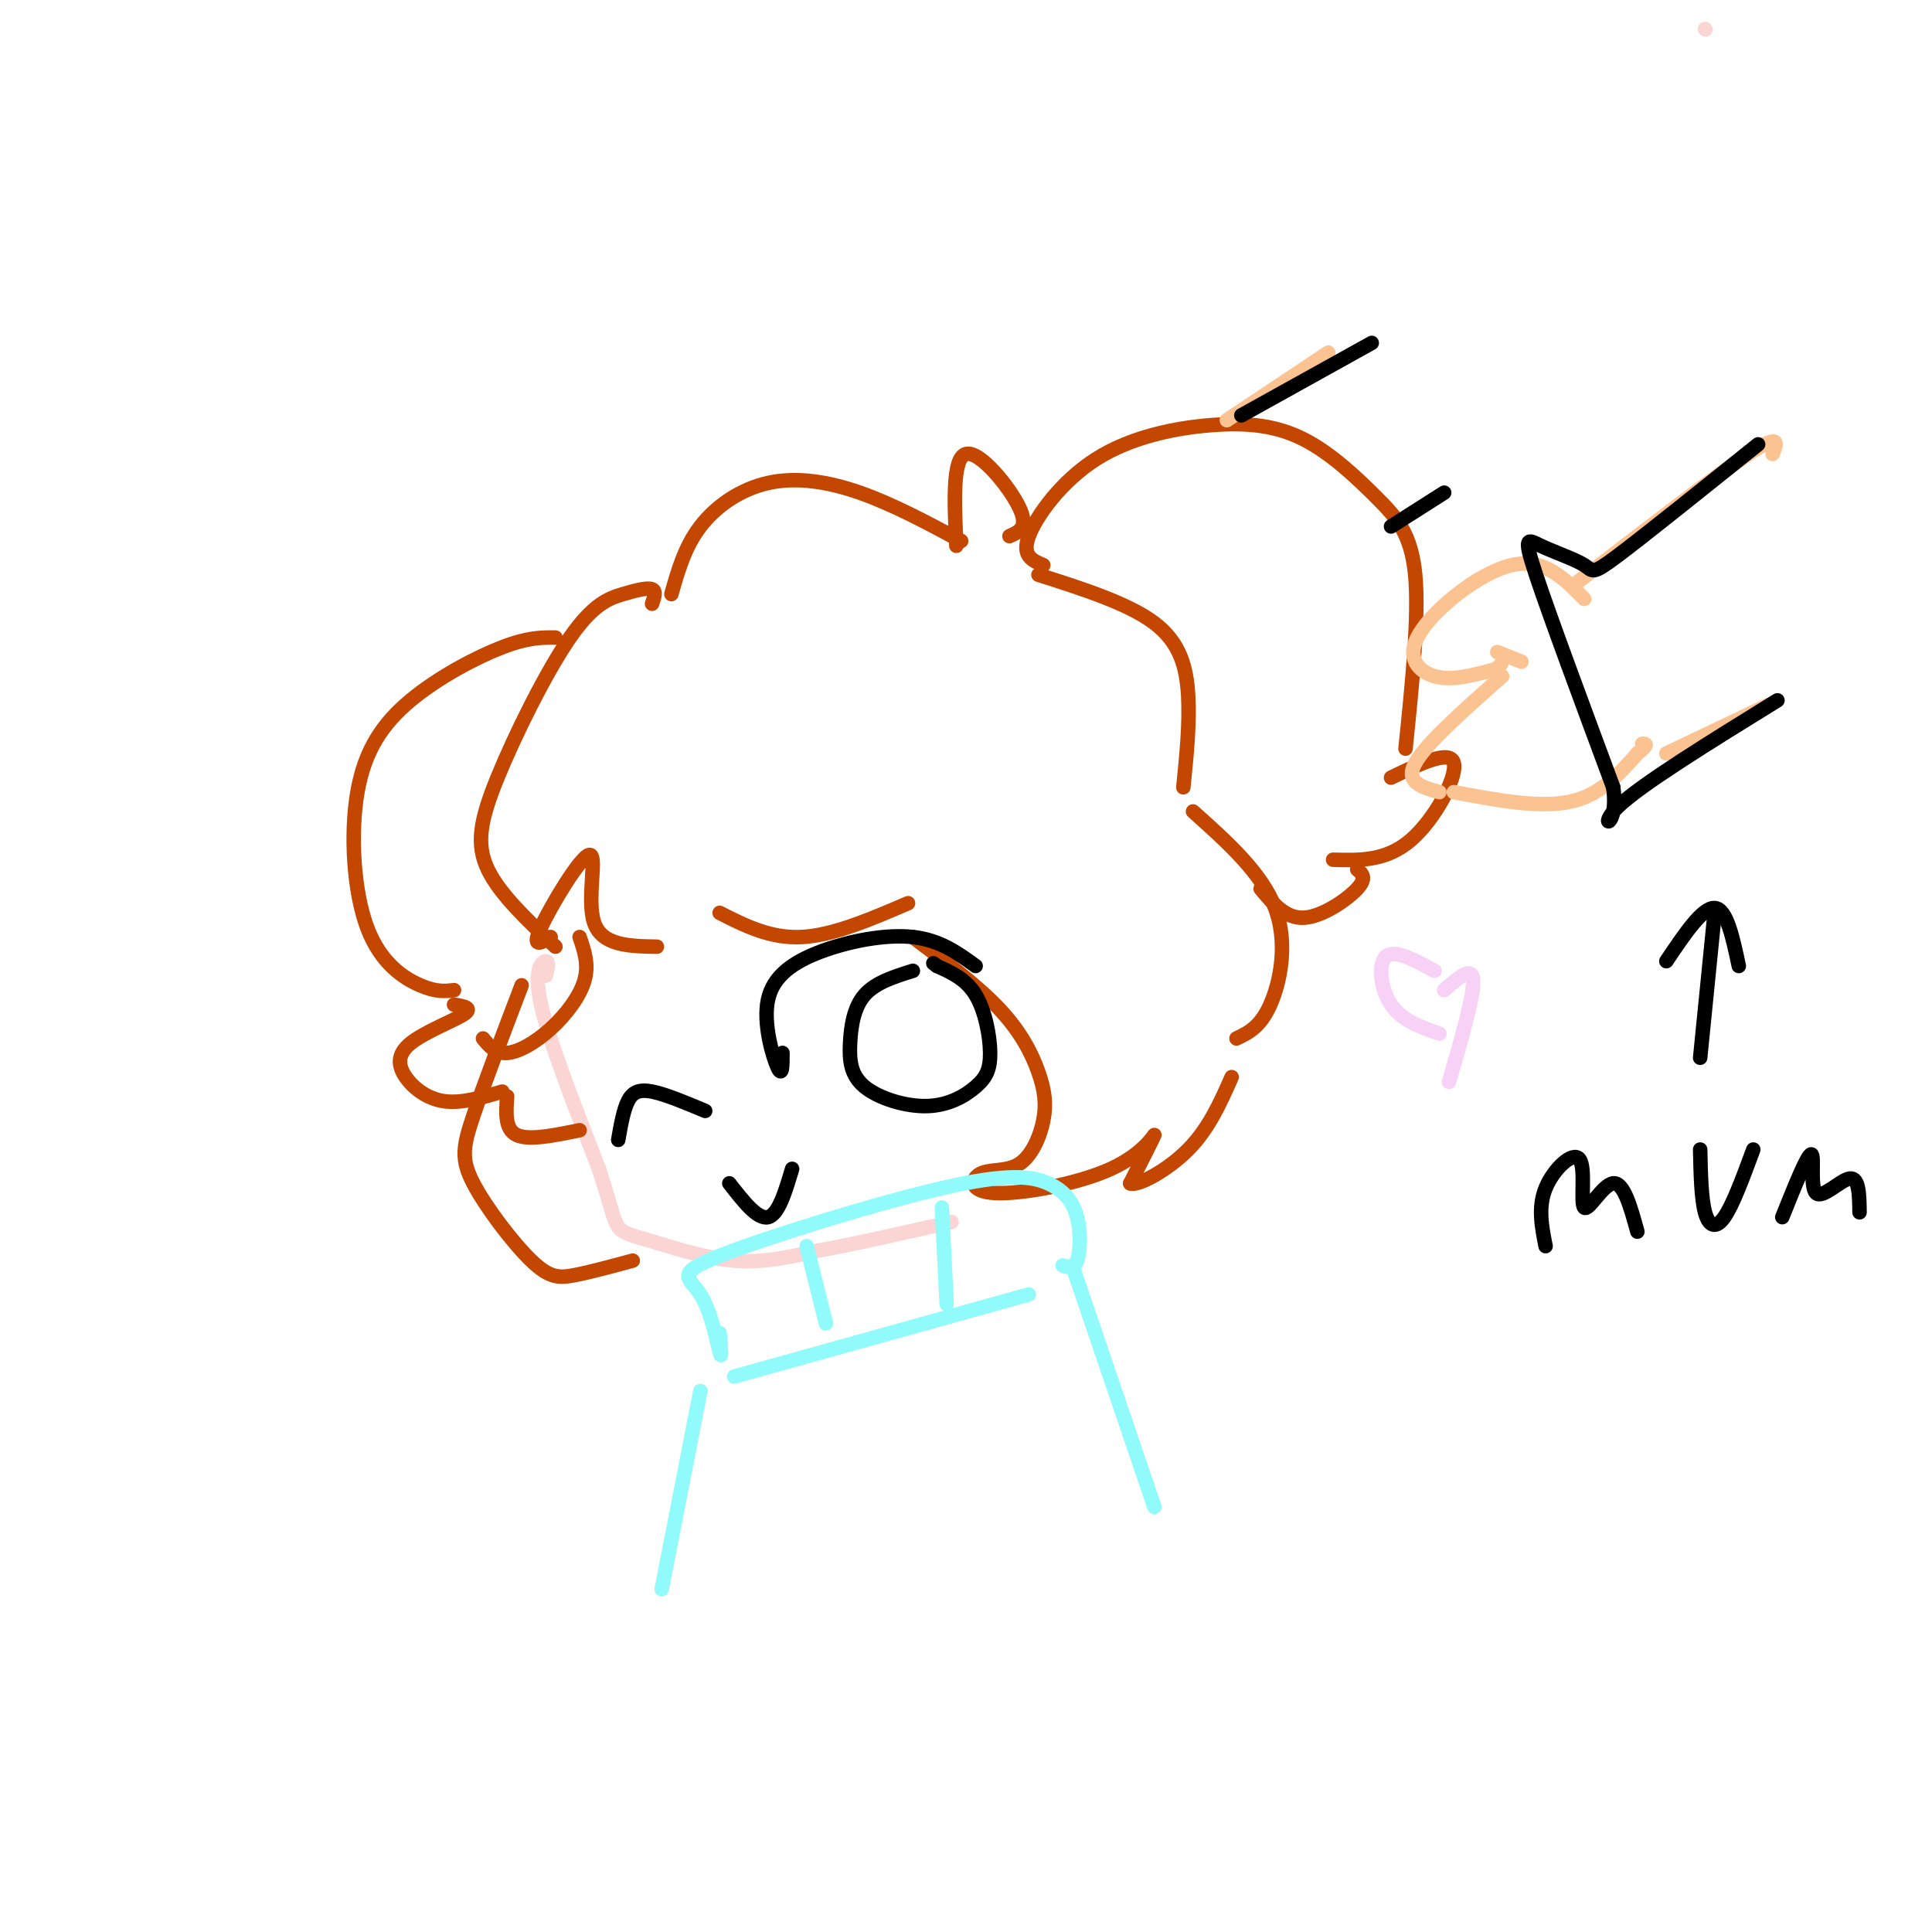 <svg viewBox='0 0 400 400' version='1.1' xmlns='http://www.w3.org/2000/svg' xmlns:xlink='http://www.w3.org/1999/xlink'><g fill='none' stroke='rgb(195,71,1)' stroke-width='3' stroke-linecap='round' stroke-linejoin='round'><path d='M135,125c0.457,-1.310 0.915,-2.620 0,-3c-0.915,-0.380 -3.201,0.169 -6,1c-2.799,0.831 -6.111,1.944 -11,9c-4.889,7.056 -11.355,20.053 -15,29c-3.645,8.947 -4.470,13.842 -2,19c2.470,5.158 8.235,10.579 14,16'/><path d='M114,194c-2.024,1.238 -4.048,2.476 -2,-2c2.048,-4.476 8.167,-14.667 10,-15c1.833,-0.333 -0.619,9.190 1,14c1.619,4.810 7.310,4.905 13,5'/><path d='M149,189c5.250,2.667 10.500,5.333 17,5c6.500,-0.333 14.250,-3.667 22,-7'/><path d='M198,113c-0.422,-9.111 -0.844,-18.222 2,-19c2.844,-0.778 8.956,6.778 11,11c2.044,4.222 0.022,5.111 -2,6'/><path d='M199,112c-7.107,-3.815 -14.214,-7.631 -21,-10c-6.786,-2.369 -13.250,-3.292 -19,-2c-5.750,1.292 -10.786,4.798 -14,9c-3.214,4.202 -4.607,9.101 -6,14'/><path d='M215,119c9.333,2.978 18.667,5.956 24,10c5.333,4.044 6.667,9.156 7,15c0.333,5.844 -0.333,12.422 -1,19'/><path d='M189,194c6.757,5.099 13.514,10.199 18,15c4.486,4.801 6.702,9.304 8,13c1.298,3.696 1.678,6.584 1,10c-0.678,3.416 -2.416,7.359 -5,9c-2.584,1.641 -6.016,0.981 -8,2c-1.984,1.019 -2.522,3.716 3,4c5.522,0.284 17.102,-1.847 24,-5c6.898,-3.153 9.114,-7.330 9,-7c-0.114,0.330 -2.557,5.165 -5,10'/><path d='M234,245c1.489,0.667 7.711,-2.667 12,-7c4.289,-4.333 6.644,-9.667 9,-15'/><path d='M247,168c7.133,6.378 14.267,12.756 17,20c2.733,7.244 1.067,15.356 -1,20c-2.067,4.644 -4.533,5.822 -7,7'/></g>
<g fill='none' stroke='rgb(251,212,212)' stroke-width='3' stroke-linecap='round' stroke-linejoin='round'><path d='M353,6c0.000,0.000 0.100,0.100 0.1,0.1'/><path d='M113,202c0.378,-1.511 0.756,-3.022 0,-3c-0.756,0.022 -2.644,1.578 -1,9c1.644,7.422 6.822,20.711 12,34'/><path d='M124,242c2.555,7.866 2.943,10.531 4,12c1.057,1.469 2.785,1.742 7,3c4.215,1.258 10.919,3.502 17,4c6.081,0.498 11.541,-0.751 17,-2'/><path d='M169,259c7.500,-1.333 17.750,-3.667 28,-6'/></g>
<g fill='none' stroke='rgb(0,0,0)' stroke-width='3' stroke-linecap='round' stroke-linejoin='round'><path d='M162,218c0.006,2.584 0.013,5.167 -1,3c-1.013,-2.167 -3.045,-9.086 -2,-14c1.045,-4.914 5.166,-7.823 11,-10c5.834,-2.177 13.381,-3.622 19,-3c5.619,0.622 9.309,3.311 13,6'/><path d='M189,201c-3.882,1.215 -7.763,2.430 -10,5c-2.237,2.570 -2.829,6.495 -3,10c-0.171,3.505 0.078,6.591 3,9c2.922,2.409 8.515,4.140 13,4c4.485,-0.140 7.862,-2.151 10,-4c2.138,-1.849 3.037,-3.536 3,-7c-0.037,-3.464 -1.011,-8.704 -3,-12c-1.989,-3.296 -4.995,-4.648 -8,-6'/><path d='M194,200c-1.333,-1.000 -0.667,-0.500 0,0'/><path d='M151,245c2.917,3.750 5.833,7.500 8,7c2.167,-0.500 3.583,-5.250 5,-10'/><path d='M128,236c0.533,-3.067 1.067,-6.133 2,-8c0.933,-1.867 2.267,-2.533 5,-2c2.733,0.533 6.867,2.267 11,4'/></g>
<g fill='none' stroke='rgb(195,71,1)' stroke-width='3' stroke-linecap='round' stroke-linejoin='round'><path d='M216,117c-2.252,-0.940 -4.504,-1.879 -3,-6c1.504,-4.121 6.763,-11.422 14,-16c7.237,-4.578 16.453,-6.431 24,-7c7.547,-0.569 13.425,0.146 19,3c5.575,2.854 10.847,7.845 15,12c4.153,4.155 7.187,7.473 8,16c0.813,8.527 -0.593,22.264 -2,36'/><path d='M288,161c6.133,-2.956 12.267,-5.911 13,-3c0.733,2.911 -3.933,11.689 -9,16c-5.067,4.311 -10.533,4.156 -16,4'/><path d='M281,180c1.022,0.889 2.044,1.778 0,4c-2.044,2.222 -7.156,5.778 -11,6c-3.844,0.222 -6.422,-2.889 -9,-6'/><path d='M115,132c-2.827,-0.026 -5.654,-0.052 -11,2c-5.346,2.052 -13.212,6.182 -19,11c-5.788,4.818 -9.500,10.322 -11,19c-1.500,8.678 -0.788,20.529 2,28c2.788,7.471 7.654,10.563 11,12c3.346,1.437 5.173,1.218 7,1'/><path d='M94,208c2.016,0.335 4.032,0.670 2,2c-2.032,1.330 -8.112,3.656 -11,6c-2.888,2.344 -2.585,4.708 -1,7c1.585,2.292 4.453,4.512 8,5c3.547,0.488 7.774,-0.756 12,-2'/><path d='M105,227c-0.250,3.417 -0.500,6.833 2,8c2.500,1.167 7.750,0.083 13,-1'/><path d='M108,204c-3.915,10.282 -7.831,20.565 -10,27c-2.169,6.435 -2.592,9.024 0,14c2.592,4.976 8.198,12.340 12,16c3.802,3.660 5.801,3.617 9,3c3.199,-0.617 7.600,-1.809 12,-3'/><path d='M120,194c0.976,2.839 1.952,5.679 1,9c-0.952,3.321 -3.833,7.125 -7,10c-3.167,2.875 -6.619,4.821 -9,5c-2.381,0.179 -3.690,-1.411 -5,-3'/></g>
<g fill='none' stroke='rgb(248,209,246)' stroke-width='3' stroke-linecap='round' stroke-linejoin='round'><path d='M297,201c-4.111,-2.244 -8.222,-4.489 -10,-3c-1.778,1.489 -1.222,6.711 1,10c2.222,3.289 6.111,4.644 10,6'/><path d='M299,205c2.917,-2.583 5.833,-5.167 6,-2c0.167,3.167 -2.417,12.083 -5,21'/></g>
<g fill='none' stroke='rgb(252,195,146)' stroke-width='3' stroke-linecap='round' stroke-linejoin='round'><path d='M328,124c-4.167,-4.268 -8.333,-8.536 -15,-7c-6.667,1.536 -15.833,8.875 -19,14c-3.167,5.125 -0.333,8.036 3,9c3.333,0.964 7.167,-0.018 11,-1'/><path d='M308,139c2.333,-0.500 2.667,-1.250 3,-2'/><path d='M310,135c0.000,0.000 5.000,2.000 5,2'/><path d='M311,140c-7.917,7.000 -15.833,14.000 -18,18c-2.167,4.000 1.417,5.000 5,6'/><path d='M301,164c8.833,1.667 17.667,3.333 24,2c6.333,-1.333 10.167,-5.667 14,-10'/><path d='M339,156c2.500,-2.000 1.750,-2.000 1,-2'/><path d='M326,121c14.583,-11.250 29.167,-22.500 36,-27c6.833,-4.500 5.917,-2.250 5,0'/><path d='M345,156c0.000,0.000 21.000,-10.000 21,-10'/><path d='M275,73c0.000,0.000 -21.000,14.000 -21,14'/></g>
<g fill='none' stroke='rgb(0,0,0)' stroke-width='3' stroke-linecap='round' stroke-linejoin='round'><path d='M364,92c-11.703,9.396 -23.407,18.791 -29,23c-5.593,4.209 -5.077,3.231 -7,2c-1.923,-1.231 -6.287,-2.716 -9,-4c-2.713,-1.284 -3.775,-2.367 -1,6c2.775,8.367 9.388,26.183 16,44'/><path d='M334,163c1.244,8.711 -3.644,8.489 1,4c4.644,-4.489 18.822,-13.244 33,-22'/><path d='M284,71c0.000,0.000 -27.000,15.000 -27,15'/><path d='M288,109c0.000,0.000 11.000,-7.000 11,-7'/></g>
<g fill='none' stroke='rgb(145,251,251)' stroke-width='3' stroke-linecap='round' stroke-linejoin='round'><path d='M149,276c0.245,2.916 0.490,5.831 0,4c-0.490,-1.831 -1.714,-8.410 -4,-12c-2.286,-3.590 -5.633,-4.191 4,-8c9.633,-3.809 32.247,-10.827 46,-14c13.753,-3.173 18.645,-2.500 22,-1c3.355,1.500 5.172,3.827 6,7c0.828,3.173 0.665,7.192 0,9c-0.665,1.808 -1.833,1.404 -3,1'/><path d='M167,258c0.000,0.000 4.000,16.000 4,16'/><path d='M195,250c0.000,0.000 1.000,20.000 1,20'/><path d='M152,285c0.000,0.000 61.000,-17.000 61,-17'/><path d='M145,288c0.000,0.000 -8.000,41.000 -8,41'/><path d='M222,262c0.000,0.000 17.000,50.000 17,50'/></g>
<g fill='none' stroke='rgb(0,0,0)' stroke-width='3' stroke-linecap='round' stroke-linejoin='round'><path d='M352,219c0.000,0.000 3.000,-30.000 3,-30'/><path d='M320,258c-0.802,-4.033 -1.604,-8.067 0,-12c1.604,-3.933 5.616,-7.766 7,-6c1.384,1.766 0.142,9.129 1,10c0.858,0.871 3.817,-4.751 6,-5c2.183,-0.249 3.592,4.876 5,10'/><path d='M352,238c0.111,5.067 0.222,10.133 1,13c0.778,2.867 2.222,3.533 4,1c1.778,-2.533 3.889,-8.267 6,-14'/><path d='M369,252c2.619,-6.530 5.238,-13.060 6,-13c0.762,0.060 -0.333,6.708 1,8c1.333,1.292 5.095,-2.774 7,-3c1.905,-0.226 1.952,3.387 2,7'/><path d='M345,199c3.750,-5.583 7.500,-11.167 10,-11c2.500,0.167 3.750,6.083 5,12'/></g>
</svg>